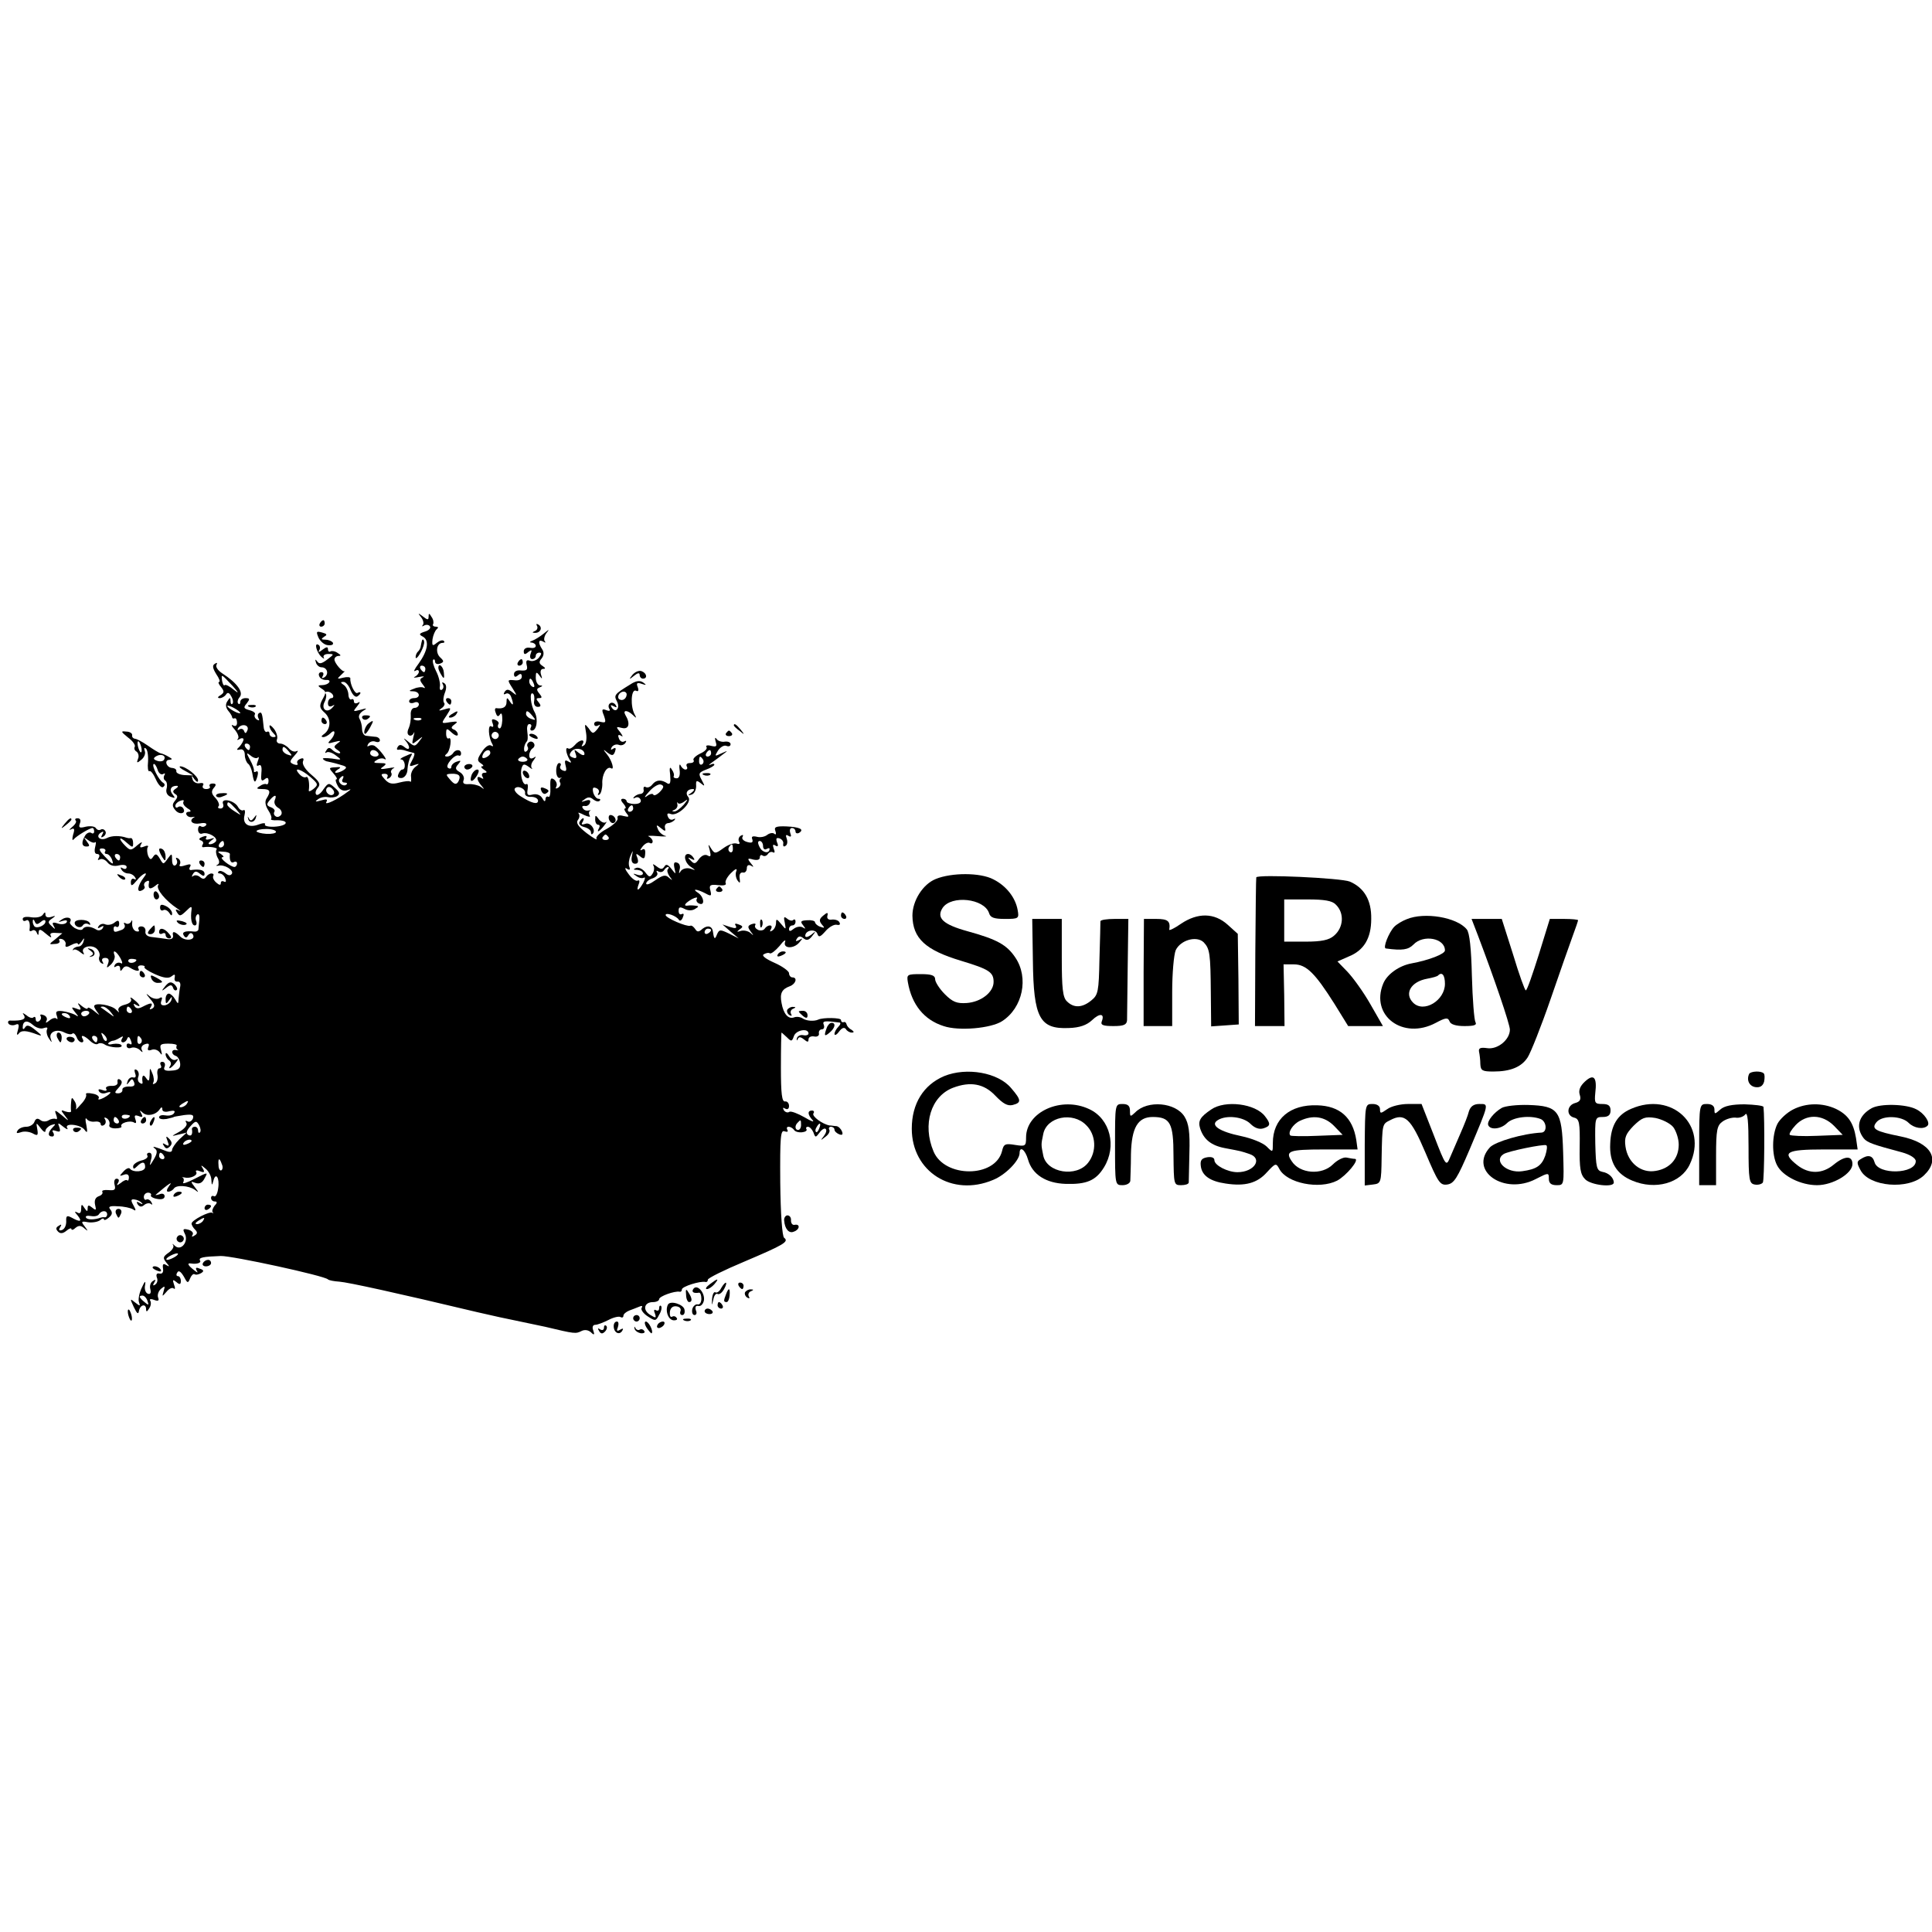 <?xml version="1.0" standalone="no"?>
<!DOCTYPE svg PUBLIC "-//W3C//DTD SVG 20010904//EN"
 "http://www.w3.org/TR/2001/REC-SVG-20010904/DTD/svg10.dtd">
<svg version="1.0" xmlns="http://www.w3.org/2000/svg"
 width="595pt" height="595pt" viewBox="0 0 595 595"
 preserveAspectRatio="xMidYMid meet">
<g transform="translate(0,595) scale(0.1,-0.1)"
fill="#000000" stroke="none">
<path d="M1297 4049 c7 -9 9 -20 5 -24 -4 -5 -2 -5 5 -1 6 3 14 2 17 -3 4 -5
-4 -13 -15 -16 -19 -6 -20 -9 -6 -16 20 -12 14 -44 -14 -83 -12 -16 -17 -26
-10 -22 6 4 11 3 11 -3 0 -5 -6 -12 -12 -15 -7 -3 -2 -4 12 -1 14 3 19 2 12
-1 -10 -5 -10 -9 0 -22 7 -9 9 -13 3 -10 -5 3 -19 2 -30 -3 -17 -6 -17 -8 -2
-8 21 -1 23 -21 2 -21 -8 0 -15 -4 -15 -10 0 -5 7 -7 15 -4 8 4 15 1 15 -5 0
-6 -6 -11 -13 -11 -8 0 -13 -9 -12 -22 1 -13 -2 -31 -6 -40 -5 -10 -5 -19 0
-22 5 -4 12 0 15 6 3 7 3 2 -1 -12 -5 -23 -5 -24 13 -10 18 14 18 14 5 -3 -13
-17 -15 -17 -35 0 -12 10 -15 11 -8 3 17 -19 15 -35 -2 -21 -10 8 -16 9 -21 1
-4 -6 -3 -10 2 -9 4 1 11 0 16 -1 6 -2 19 -6 32 -9 3 0 1 -11 -6 -23 -10 -18
-9 -20 7 -14 17 5 17 5 3 -6 -9 -7 -15 -21 -13 -31 1 -11 0 -17 -3 -14 -2 3
-17 1 -33 -3 -22 -6 -32 -4 -44 9 -14 15 -14 18 -1 18 8 0 11 -5 8 -10 -3 -6
-1 -7 6 -3 6 4 9 11 6 16 -3 4 1 11 7 14 7 3 0 3 -17 0 -23 -4 -27 -3 -15 5
12 9 10 11 -10 11 -19 0 -22 2 -10 9 8 6 19 7 25 3 12 -7 -15 30 -30 40 -5 4
-13 4 -19 1 -5 -4 -6 -1 -2 6 5 7 14 10 22 7 8 -3 14 -1 14 4 0 6 -7 11 -15
11 -8 1 -21 2 -27 3 -7 0 -13 10 -13 21 0 11 -4 25 -8 32 -4 7 0 16 10 23 15
9 14 10 -7 4 -23 -6 -24 -6 -10 11 9 11 10 16 3 11 -8 -4 -13 -2 -13 4 0 6 -4
9 -8 6 -4 -2 -9 5 -9 16 -1 12 -8 25 -15 29 -10 7 -10 9 0 9 7 0 17 -12 22
-26 6 -14 14 -22 20 -19 5 3 10 8 10 11 0 3 -4 3 -9 0 -8 -5 -24 29 -22 45 0
4 -10 5 -22 2 -19 -5 -20 -4 -7 8 8 8 14 13 11 12 -6 -4 -31 25 -31 36 0 6 6
11 13 11 8 0 7 3 -3 9 -8 6 -18 7 -22 5 -4 -3 -8 0 -8 7 0 8 -5 7 -17 -2 -10
-8 -14 -9 -10 -2 4 6 3 14 -2 17 -14 9 -7 -22 9 -37 7 -6 10 -7 7 -2 -3 6 3
11 14 11 19 0 18 -1 -3 -17 -17 -13 -25 -15 -31 -6 -6 8 -7 7 -4 -3 2 -8 10
-15 17 -15 18 0 24 -21 9 -31 -8 -4 -9 -3 -5 4 4 7 2 12 -4 12 -7 0 -10 -6 -7
-12 2 -7 11 -12 20 -12 9 1 14 -2 11 -7 -3 -5 -13 -9 -22 -9 -13 0 -14 -2 -4
-9 17 -11 18 -12 4 -37 -9 -18 -8 -25 8 -39 21 -19 19 -52 -4 -67 -7 -5 -7 -8
0 -8 5 0 15 5 22 12 16 16 16 -4 0 -21 -11 -11 -8 -12 12 -6 19 5 22 4 10 -4
-13 -10 -13 -12 0 -21 8 -5 10 -10 5 -10 -6 0 -16 5 -22 11 -8 8 -13 7 -18 -2
-5 -7 -4 -10 1 -6 5 3 18 -1 29 -10 19 -14 18 -14 -13 -9 -19 2 -31 2 -27 -2
4 -4 10 -7 13 -7 4 -1 20 -4 36 -9 23 -6 27 -9 15 -17 -7 -5 -18 -9 -24 -9 -5
0 -3 5 5 10 12 7 10 9 -7 7 -21 -1 -21 -2 -6 -19 9 -10 13 -18 9 -18 -4 0 -2
-9 4 -20 6 -12 17 -17 28 -14 14 5 15 4 2 -5 -30 -23 -72 -43 -65 -31 5 9 1
10 -16 5 -18 -5 -21 -4 -9 4 8 6 22 8 30 6 8 -2 21 -1 28 3 10 7 8 13 -7 26
-18 16 -20 16 -35 -5 -8 -13 -19 -20 -22 -16 -4 4 -2 13 5 21 9 11 5 19 -20
40 -18 15 -29 32 -26 41 4 9 1 12 -8 8 -8 -3 -12 -9 -9 -14 3 -5 -2 -6 -11 -3
-14 6 -14 9 2 27 10 11 13 17 7 14 -7 -4 -17 0 -24 8 -7 8 -19 15 -27 15 -8 0
-13 6 -10 13 3 7 -1 21 -9 32 -8 10 -14 14 -14 9 0 -6 5 -15 12 -22 9 -9 9
-12 0 -12 -7 0 -12 5 -12 11 0 5 -4 8 -8 5 -4 -2 -9 4 -10 15 -4 42 -6 48 -14
43 -5 -3 -5 -10 -2 -16 4 -7 2 -8 -5 -4 -6 4 -9 11 -6 16 3 4 -5 10 -17 13
-18 5 -19 8 -8 21 10 13 10 16 -4 16 -9 0 -16 -5 -16 -12 0 -6 -3 -8 -6 -5 -4
4 -2 13 4 20 13 15 -8 44 -53 73 -14 9 -22 21 -18 27 3 6 1 7 -5 3 -9 -5 -7
-14 4 -32 9 -13 13 -24 9 -24 -4 0 -2 -7 6 -16 10 -13 10 -17 -2 -25 -9 -5
-10 -9 -2 -9 6 0 15 5 19 11 5 8 10 6 16 -5 6 -10 7 -20 4 -23 -3 -4 -6 0 -6
8 0 12 -2 12 -10 -1 -6 -9 -5 -19 3 -29 7 -8 12 -17 12 -20 0 -3 3 -5 8 -3 4
1 7 -5 7 -14 0 -9 -5 -12 -12 -8 -7 4 -5 -2 5 -13 9 -11 14 -23 10 -28 -5 -4
-2 -5 5 -1 6 4 12 3 12 -1 0 -5 -6 -15 -12 -22 -11 -10 -10 -12 2 -9 8 2 14
-5 14 -17 0 -11 5 -23 10 -27 5 -3 11 -17 13 -29 5 -31 9 -34 16 -9 3 11 1 17
-4 14 -5 -3 -8 -2 -7 3 1 4 -4 19 -12 33 -12 22 -12 24 2 13 8 -7 18 -10 22
-6 4 4 4 -1 0 -11 -5 -13 -4 -17 3 -13 7 4 10 -5 8 -23 -2 -23 0 -28 10 -20 8
7 12 5 12 -5 0 -8 -3 -12 -7 -10 -3 2 -12 0 -20 -6 -12 -7 -10 -9 8 -9 24 0
27 -7 13 -29 -6 -9 -4 -22 5 -36 8 -12 12 -24 9 -27 -3 -3 6 -5 20 -4 13 0 25
-3 25 -8 0 -6 -16 -11 -35 -12 -19 -1 -32 3 -29 7 3 5 -6 5 -19 0 -31 -12 -51
1 -44 28 3 12 1 19 -3 16 -5 -3 -13 2 -17 10 -12 21 -54 29 -46 9 3 -8 -1 -14
-8 -14 -7 0 -9 3 -6 7 4 3 0 15 -9 25 -13 13 -14 21 -6 31 9 10 8 14 -3 14 -8
0 -12 -4 -9 -9 3 -4 -2 -8 -11 -8 -9 0 -13 5 -10 11 4 6 0 9 -10 7 -10 -2 -20
4 -22 12 -4 13 -3 13 6 0 7 -9 11 -10 11 -3 0 13 -38 43 -55 43 -5 -1 1 -7 15
-14 l25 -14 -27 1 c-14 1 -26 6 -25 12 1 5 -4 9 -12 10 -18 0 -27 25 -9 25 10
1 9 3 -2 9 -8 5 -19 10 -25 11 -5 1 -23 12 -40 24 -16 11 -34 21 -40 21 -5 1
-9 5 -8 11 1 5 -7 11 -18 11 -18 2 -17 0 5 -18 15 -11 24 -24 21 -29 -3 -5 0
-12 6 -15 5 -4 8 -14 4 -22 -5 -13 -3 -14 10 -3 9 7 14 19 11 27 -3 8 -2 12 3
8 5 -3 8 -21 7 -40 -2 -19 0 -32 4 -30 4 3 13 -9 20 -25 7 -16 17 -27 22 -24
6 4 7 9 1 13 -14 8 -36 52 -30 58 3 2 8 -5 12 -16 3 -12 11 -18 17 -15 6 4 8
2 4 -4 -3 -6 -2 -13 3 -16 5 -3 7 -14 4 -25 -3 -11 2 -21 13 -25 13 -5 15 -4
6 7 -12 14 -6 27 12 27 6 0 5 -4 -3 -9 -9 -6 -10 -10 -2 -16 9 -5 9 -10 0 -21
-9 -11 -9 -17 1 -29 13 -16 35 -10 24 6 -3 5 -10 7 -15 4 -5 -4 -9 -2 -9 3 0
6 7 13 16 16 8 3 12 2 9 -3 -3 -6 3 -14 12 -20 11 -6 13 -11 5 -11 -7 0 -11
-4 -7 -10 3 -5 11 -8 18 -6 7 1 9 1 5 -1 -18 -10 -6 -23 17 -19 15 3 23 1 20
-5 -4 -5 -11 -7 -16 -4 -5 4 -9 -1 -9 -10 0 -9 6 -15 13 -12 17 6 49 -12 42
-24 -4 -5 -12 -9 -18 -9 -7 0 -6 4 3 11 13 9 12 10 -3 5 -10 -3 -16 -2 -12 4
4 6 -1 7 -11 3 -11 -4 -13 -8 -6 -11 7 -2 10 -8 6 -13 -3 -5 -2 -9 3 -8 19 3
46 -2 40 -7 -3 -4 -2 -15 3 -25 7 -11 6 -19 0 -22 -6 -3 -5 -4 2 -3 19 5 49
-14 42 -25 -4 -6 -11 -6 -20 2 -8 6 -17 9 -21 5 -3 -3 -2 -6 4 -6 6 0 14 -7
17 -16 3 -8 2 -12 -4 -9 -6 3 -10 1 -10 -5 0 -7 -5 -6 -14 2 -8 7 -12 16 -9
21 2 4 0 7 -6 7 -5 0 -13 -5 -16 -10 -5 -8 -11 -8 -19 -1 -7 6 -17 7 -21 3 -5
-4 -5 -1 -1 6 6 10 11 10 22 1 10 -8 14 -8 14 0 0 11 -13 15 -39 12 -7 -2 -10
2 -6 9 5 9 1 10 -15 5 -15 -5 -20 -3 -16 3 3 6 1 14 -5 18 -7 4 -9 3 -5 -4 3
-6 2 -13 -4 -17 -6 -3 -10 4 -10 16 0 22 -1 22 -14 4 -13 -18 -13 -18 -24 1
-9 15 -13 16 -20 6 -7 -11 -10 -10 -16 3 -3 9 -4 21 -1 26 4 5 -2 6 -11 2 -13
-5 -15 -3 -9 8 5 8 0 6 -12 -4 -19 -17 -22 -17 -37 -2 -23 23 -20 32 4 10 18
-16 20 -16 20 -2 0 10 -3 16 -7 16 -5 -1 -10 0 -13 1 -20 7 -46 7 -61 -1 -20
-10 -37 5 -18 17 8 5 9 3 4 -6 -5 -9 -4 -11 4 -6 6 4 9 12 5 17 -3 5 -9 7 -14
4 -5 -3 -11 -1 -15 5 -3 5 -17 7 -31 4 -19 -5 -23 -3 -18 10 4 10 1 16 -7 16
-7 0 -9 -3 -6 -7 4 -3 -1 -12 -11 -20 -9 -8 -11 -11 -3 -7 10 5 12 1 6 -17 -3
-13 -3 -19 2 -14 8 10 49 35 58 35 3 0 5 -5 5 -11 0 -5 -4 -8 -9 -4 -5 3 -13
0 -18 -7 -13 -21 -12 -35 3 -35 11 0 11 3 1 16 -10 14 -10 14 4 4 9 -7 18 -10
22 -7 3 3 3 -3 0 -15 -3 -13 -1 -21 6 -21 7 0 9 -5 5 -12 -4 -6 -3 -8 3 -5 6
4 17 0 24 -9 8 -10 21 -13 36 -9 13 3 23 1 23 -5 0 -6 -5 -8 -12 -4 -7 4 -8 3
-4 -4 4 -7 13 -12 21 -12 8 0 17 -5 21 -12 4 -6 3 -8 -3 -5 -5 3 -10 -1 -10
-10 0 -13 4 -12 18 5 18 23 39 31 22 10 -19 -25 -23 -47 -8 -41 8 3 13 9 10
13 -3 5 -1 12 5 15 6 4 10 3 9 -2 -4 -20 2 -24 18 -12 9 8 14 9 10 3 -7 -12
23 -48 59 -72 10 -7 13 -10 5 -6 -9 5 -12 3 -7 -4 9 -15 11 -15 31 4 13 13 16
14 15 3 -4 -28 0 -49 10 -49 5 0 7 6 4 14 -3 8 -1 16 4 20 5 3 7 -5 6 -17 -1
-12 -3 -26 -3 -30 -1 -4 -7 -7 -13 -6 -27 3 -39 -1 -32 -12 5 -8 9 -8 14 1 5
8 10 8 14 2 10 -17 -22 -22 -38 -7 -18 18 -27 19 -23 3 1 -8 -6 -12 -18 -10
-11 2 -31 4 -45 6 -16 1 -24 8 -22 18 1 8 -4 15 -13 15 -8 0 -11 -5 -8 -10 3
-5 0 -7 -8 -5 -8 3 -13 14 -12 24 1 10 0 13 -3 6 -3 -6 -11 -9 -16 -6 -6 4 -8
2 -5 -3 4 -6 0 -14 -9 -17 -21 -8 -24 -8 -24 5 0 5 4 8 8 5 5 -3 9 1 9 9 0 11
-4 12 -14 4 -7 -6 -19 -9 -28 -6 -8 4 -17 1 -21 -5 -5 -7 -2 -8 6 -3 9 5 11 4
6 -4 -4 -6 -13 -8 -19 -4 -18 11 -36 12 -42 2 -3 -5 -14 -3 -25 3 -10 7 -17
15 -14 19 8 13 -11 18 -26 7 -12 -8 -12 -9 3 -4 11 3 16 2 12 -5 -4 -5 -16 -7
-27 -3 -15 5 -19 3 -13 -7 7 -12 5 -12 -6 -1 -12 11 -12 14 1 23 13 9 12 10
-3 5 -10 -3 -17 0 -17 7 0 9 -2 9 -8 0 -5 -7 -19 -10 -35 -8 -16 3 -27 1 -27
-5 0 -6 4 -8 10 -5 9 6 14 -8 11 -28 -1 -5 3 -6 8 -3 5 4 12 0 14 -6 4 -10 6
-9 6 1 1 11 6 10 23 -5 12 -10 18 -14 15 -7 -5 8 0 11 14 10 l21 -1 -21 -18
c-21 -16 -21 -17 -2 -15 11 0 17 5 14 10 -3 5 0 7 8 5 8 -3 13 -11 11 -17 -2
-9 3 -9 18 -1 11 6 20 7 20 3 0 -4 5 -1 11 7 9 13 10 13 6 0 -2 -8 -9 -15 -15
-15 -5 0 -13 -3 -16 -7 -3 -5 -3 -6 1 -3 3 3 13 -1 21 -8 10 -8 13 -8 9 -1
-10 17 23 27 40 13 8 -7 12 -18 9 -25 -3 -7 0 -16 6 -20 7 -4 8 -3 4 4 -4 7
-1 12 8 12 10 0 13 -6 9 -17 -6 -15 -5 -16 9 -3 8 8 13 21 11 27 -8 21 5 15
18 -8 7 -13 7 -19 1 -15 -6 3 -14 1 -18 -5 -4 -8 -3 -9 4 -5 7 4 12 1 12 -6 0
-10 2 -10 8 -1 5 8 13 9 22 3 19 -12 33 -13 26 -2 -3 5 1 9 9 9 8 0 13 -3 10
-5 -3 -3 12 -13 32 -22 27 -12 42 -14 51 -7 10 8 12 7 10 -4 -2 -8 2 -13 9
-12 6 1 10 -5 8 -15 -2 -9 -4 -26 -5 -37 -1 -18 -1 -19 -11 -2 -5 9 -14 17
-19 17 -6 0 -10 -8 -10 -17 0 -16 2 -16 11 -3 8 12 10 12 7 1 -2 -8 -11 -15
-20 -17 -11 -1 -15 3 -11 14 4 10 2 13 -6 8 -6 -4 -20 -2 -29 5 -14 12 -14 10
1 -8 14 -16 15 -23 6 -29 -8 -4 -10 -3 -5 4 9 15 1 15 -24 2 -13 -7 -21 -7
-26 2 -4 7 -3 8 4 4 18 -11 14 0 -5 15 -9 8 -14 9 -10 3 4 -7 -3 -14 -18 -18
-16 -4 -23 -11 -20 -19 4 -7 1 -5 -7 3 -13 15 -68 24 -68 11 0 -4 6 -13 12
-21 7 -8 3 -6 -9 4 -13 11 -23 16 -23 11 0 -4 -8 -1 -17 6 -14 12 -16 12 -8 0
6 -11 4 -13 -10 -7 -16 6 -16 4 -4 -11 12 -14 12 -16 0 -8 -8 4 -25 9 -38 11
-19 2 -23 -1 -18 -14 3 -9 3 -13 -1 -9 -4 4 -14 1 -22 -6 -10 -8 -13 -8 -9 -1
4 7 0 15 -9 18 -8 3 -12 2 -9 -3 3 -5 1 -12 -5 -16 -5 -3 -10 -1 -10 6 0 7 -3
9 -7 6 -3 -4 -13 -1 -21 6 -13 9 -14 9 -8 0 7 -12 -6 -17 -41 -16 -7 1 -10 -4
-7 -9 3 -5 13 -7 21 -4 11 5 13 1 8 -17 -4 -12 -3 -17 2 -11 8 12 24 11 58 -2
16 -6 15 -3 -5 13 -18 15 -27 18 -32 10 -5 -8 -8 -8 -8 -1 0 20 13 24 31 8 10
-9 25 -14 34 -10 9 3 13 2 10 -4 -3 -5 -1 -18 5 -27 10 -15 11 -16 6 -1 -6 20
19 31 43 18 10 -5 21 -7 24 -3 4 3 9 -2 13 -11 3 -9 10 -16 16 -16 5 0 6 5 3
10 -9 15 4 12 22 -5 8 -8 19 -13 24 -10 5 4 15 3 22 -2 16 -10 58 -12 51 -2
-2 4 -14 6 -26 4 -11 -3 -17 -1 -14 3 4 4 11 7 14 7 4 0 13 4 21 9 10 6 12 5
7 -2 -4 -7 -3 -12 3 -12 5 0 11 5 13 12 3 7 7 5 11 -6 4 -10 3 -15 -3 -11 -6
3 -10 1 -10 -5 0 -7 6 -10 14 -7 7 3 19 0 26 -6 9 -9 11 -9 7 -1 -4 7 0 15 9
18 11 4 15 2 11 -8 -4 -10 -1 -13 10 -9 8 3 19 0 25 -8 7 -10 8 -9 4 7 -5 17
-2 20 23 20 17 0 28 -3 25 -7 -2 -4 -1 -9 3 -12 5 -2 2 -2 -4 -1 -16 4 -17
-13 -1 -18 6 -2 12 -13 13 -24 1 -14 -6 -20 -26 -21 -21 -2 -27 2 -22 12 3 8
0 15 -7 15 -6 0 -8 -4 -5 -10 3 -5 2 -10 -4 -10 -5 0 -8 -9 -6 -20 2 -11 -1
-23 -7 -26 -6 -4 -9 -3 -6 2 3 5 2 18 -3 29 -7 18 -8 18 -8 -5 -1 -20 -3 -22
-11 -10 -9 14 -14 7 -11 -13 1 -5 -3 -6 -8 -2 -6 3 -8 12 -5 19 3 8 1 17 -5
21 -7 4 -8 0 -5 -10 4 -10 2 -15 -6 -13 -7 2 -15 -4 -17 -12 -4 -12 -3 -12 5
-2 8 11 10 11 15 -1 4 -10 -1 -14 -16 -13 -12 0 -21 -4 -20 -10 1 -6 -5 -11
-13 -11 -12 0 -12 3 2 18 10 11 12 19 4 24 -6 4 -9 1 -8 -7 2 -8 -6 -13 -19
-12 -12 0 -19 -4 -16 -9 4 -6 -1 -8 -11 -4 -11 4 -15 3 -11 -4 4 -6 13 -8 21
-5 22 8 17 -2 -7 -15 -12 -6 -19 -7 -15 -1 3 5 -5 12 -19 14 -13 3 -22 2 -20
-2 3 -5 -4 -19 -16 -31 -11 -13 -18 -19 -15 -14 2 6 1 17 -5 25 -7 12 -9 11
-10 -5 -1 -11 -1 -23 0 -27 0 -4 -7 -4 -17 -1 -15 6 -16 5 -2 -13 14 -18 13
-18 -9 1 -22 18 -24 18 -18 2 4 -10 3 -16 -1 -13 -4 2 -14 1 -22 -4 -8 -5 -19
-5 -26 1 -8 6 -14 5 -18 -6 -3 -8 -14 -15 -25 -15 -11 0 -23 -5 -27 -12 -5 -8
-2 -9 10 -5 10 4 26 2 36 -3 16 -9 18 -7 15 12 -4 22 -4 22 10 4 8 -11 15 -15
15 -9 0 6 8 14 17 18 15 5 16 4 6 -6 -16 -16 -17 -29 -2 -29 5 0 7 5 3 12 -5
7 -2 9 9 5 12 -4 14 -2 10 11 -6 15 -5 16 12 2 10 -8 16 -10 12 -4 -10 17 43
11 54 -6 8 -11 9 -7 5 15 -4 17 -3 25 1 19 4 -6 16 -10 26 -8 9 1 17 -2 17 -7
0 -6 5 -7 10 -4 6 4 7 11 4 17 -5 7 -2 8 5 4 7 -5 10 -13 8 -20 -3 -6 5 -11
18 -11 13 0 21 3 19 6 -6 10 26 20 39 12 6 -4 8 0 4 10 -4 12 -2 14 10 10 12
-5 14 -3 8 8 -6 11 -5 11 5 2 13 -12 40 -7 52 11 5 8 8 7 8 -1 0 -6 9 -9 22
-5 14 3 19 1 14 -6 -3 -6 -15 -9 -26 -7 -11 2 -20 0 -20 -6 0 -5 10 -7 23 -5
12 3 22 5 22 6 0 1 14 3 32 6 25 3 31 1 27 -11 -4 -8 -11 -12 -17 -8 -6 3 -7
1 -3 -5 4 -6 -5 -18 -21 -27 -27 -15 -27 -15 -3 -9 l25 6 -23 -21 c-12 -12
-22 -27 -22 -32 0 -7 -7 -8 -18 -4 -35 14 -47 17 -35 8 8 -6 8 -14 -3 -33 -14
-23 -14 -23 -9 -2 4 13 2 22 -5 22 -6 0 -9 -4 -6 -9 3 -5 -5 -12 -19 -15 -14
-4 -25 -12 -25 -18 0 -9 3 -9 12 0 16 16 25 15 25 -2 0 -15 -37 -18 -47 -5 -3
4 -12 0 -20 -9 -13 -14 -13 -15 1 -10 10 4 16 1 16 -8 0 -8 -3 -12 -5 -9 -3 3
-12 -1 -20 -8 -13 -9 -14 -9 -8 1 4 7 2 12 -5 12 -6 0 -9 -8 -6 -19 4 -15 0
-18 -19 -16 -13 1 -21 -1 -19 -5 3 -5 -2 -11 -11 -14 -11 -4 -14 -14 -11 -27
4 -16 3 -18 -9 -8 -11 9 -14 8 -14 -2 0 -11 -2 -11 -10 1 -8 13 -10 12 -10 -3
0 -12 -4 -16 -12 -11 -9 5 -9 2 1 -9 15 -19 9 -22 -18 -7 -15 8 -18 6 -17 -12
0 -12 -5 -23 -13 -26 -9 -3 -11 0 -6 8 6 9 4 11 -4 5 -9 -5 -10 -10 -2 -18 7
-7 15 -6 26 3 8 7 15 9 15 5 0 -4 6 -3 13 4 10 8 17 7 27 -2 12 -10 12 -9 1 6
-12 15 -11 17 10 13 13 -2 30 1 37 6 6 6 12 7 12 3 0 -4 7 -2 15 5 11 9 12 16
5 25 -8 9 -2 12 23 10 18 0 39 -5 46 -9 10 -7 11 -4 2 12 -9 16 -8 20 4 18 8
-1 18 -6 22 -11 4 -4 2 -5 -6 0 -10 6 -12 4 -7 -4 6 -8 12 -9 20 -2 7 6 17 7
21 3 5 -4 5 -1 1 6 -4 7 -11 10 -15 8 -4 -3 -8 1 -8 8 0 7 6 13 13 13 7 0 11
-4 9 -8 -3 -3 6 -9 18 -11 15 -3 24 0 24 8 0 7 -7 10 -16 6 -9 -3 -14 -3 -11
-1 41 35 54 43 41 27 -8 -11 -9 -18 -3 -18 6 0 13 4 17 9 7 13 46 10 65 -3 13
-10 13 -9 0 8 -14 18 -13 19 2 13 12 -4 21 0 28 14 11 20 11 20 -30 -1 -23
-12 -39 -17 -36 -12 3 6 3 12 -1 15 -5 2 -2 2 5 1 18 -5 43 7 36 17 -3 5 3 6
12 2 13 -5 15 -3 9 8 -8 12 -6 12 8 0 9 -7 18 -23 18 -35 1 -17 2 -18 6 -3 7
29 20 10 15 -22 -2 -17 -8 -28 -13 -25 -5 3 -9 0 -9 -5 0 -6 5 -11 11 -11 8 0
9 -4 0 -13 -6 -8 -9 -17 -6 -20 3 -4 2 -5 -1 -2 -8 6 -64 -23 -64 -33 0 -5 5
-13 11 -19 8 -8 7 -13 -2 -18 -7 -5 -10 -4 -6 2 4 6 -2 13 -13 16 -16 4 -18 2
-11 -12 13 -24 -11 -55 -30 -38 -7 7 -10 8 -6 3 4 -5 -2 -16 -14 -24 -17 -12
-18 -16 -7 -30 11 -13 11 -14 0 -8 -9 6 -12 3 -10 -10 2 -12 -2 -18 -11 -16
-8 2 -11 -3 -8 -12 4 -9 1 -18 -5 -22 -7 -5 -8 -2 -3 6 6 9 4 11 -4 5 -7 -4
-11 -15 -8 -25 3 -12 0 -17 -8 -14 -7 3 -11 15 -8 27 2 14 -1 12 -10 -8 -8
-16 -12 -37 -9 -45 5 -13 3 -13 -12 -1 -16 13 -16 12 -4 -14 10 -21 14 -24 16
-12 4 20 22 23 22 5 0 -9 3 -8 9 2 6 8 7 18 4 24 -4 5 1 7 11 3 13 -5 17 -3
13 7 -3 8 1 20 9 27 12 10 13 9 8 -7 -5 -18 -5 -18 9 -2 8 10 18 14 22 10 5
-4 5 2 1 12 -5 15 -4 17 7 8 10 -9 14 -8 14 3 0 8 -4 15 -9 15 -5 0 -6 5 -2
11 4 8 11 3 20 -12 11 -21 13 -22 19 -7 4 10 10 16 14 14 4 -3 13 -1 20 3 10
6 9 10 -4 14 -11 5 -14 3 -9 -6 5 -8 2 -7 -9 2 -18 14 -22 22 -9 20 18 -3 33
2 28 9 -5 9 8 12 64 14 35 1 320 -61 330 -72 3 -3 19 -6 35 -7 27 -2 178 -35
425 -94 47 -11 98 -22 114 -25 15 -3 58 -12 95 -20 92 -22 94 -22 112 -13 10
5 21 3 29 -4 10 -10 12 -8 7 6 -4 10 -1 17 6 17 7 0 25 7 41 15 15 8 32 12 37
9 5 -3 9 -1 9 4 0 5 8 12 18 16 9 3 23 9 31 12 8 4 11 2 7 -4 -3 -5 5 -17 19
-26 23 -15 25 -15 35 5 7 11 9 23 6 27 -3 3 -6 0 -6 -7 0 -7 -4 -9 -10 -6 -6
4 -7 -1 -3 -10 5 -15 3 -15 -15 -4 -24 15 -18 39 9 39 10 0 19 4 19 9 0 9 48
26 63 23 4 -1 7 2 7 7 0 9 57 27 73 23 4 -1 7 2 7 7 0 5 51 30 113 56 120 51
138 61 122 73 -6 4 -11 74 -12 170 -1 140 1 163 13 158 9 -3 12 -1 9 4 -3 6
-2 10 4 10 5 0 12 -4 16 -9 3 -6 14 -9 25 -8 10 1 16 5 14 9 -3 4 -1 8 4 8 6
0 13 -8 17 -17 6 -17 7 -17 19 -1 7 10 16 15 19 11 4 -3 1 -13 -6 -22 -11 -14
-10 -14 5 -2 10 7 15 17 12 22 -3 5 0 9 5 9 6 0 11 -4 11 -9 0 -5 7 -11 14
-14 10 -4 13 -1 9 9 -3 7 -10 15 -17 16 -6 0 -15 2 -21 2 -22 4 -55 28 -50 37
4 5 1 9 -4 9 -15 0 -14 -13 2 -30 6 -7 -5 -3 -25 9 -21 12 -42 20 -47 17 -5
-4 -13 -1 -17 5 -4 8 -3 9 4 5 7 -4 12 -1 12 8 0 9 -6 15 -12 14 -10 -2 -13
24 -13 104 0 60 1 108 2 108 1 0 8 -7 17 -15 13 -13 15 -13 21 4 6 19 45 26
45 8 0 -4 -7 -7 -16 -5 -10 2 -18 -3 -20 -10 -1 -7 0 -8 3 -2 3 8 9 7 19 -1
11 -9 14 -9 14 0 0 7 8 11 18 9 9 -2 16 3 14 10 -1 6 3 12 9 12 6 0 9 6 6 14
-5 12 2 13 48 7 5 0 4 -6 -3 -13 -7 -7 -12 -17 -12 -22 0 -6 7 -3 14 7 9 12
16 14 21 8 3 -6 12 -11 18 -11 8 0 8 3 -1 9 -8 4 -14 12 -15 17 -1 5 -5 8 -9
6 -5 -1 -8 2 -8 7 0 7 -55 8 -70 1 -13 -6 -36 -4 -47 3 -7 5 -19 7 -27 4 -18
-7 -33 10 -39 44 -6 30 1 43 26 52 18 7 24 27 7 27 -5 0 -10 6 -10 13 0 6 -20
21 -45 32 -27 12 -40 22 -33 26 7 4 15 6 19 3 4 -2 17 8 30 23 12 16 20 21 17
13 -8 -22 27 -23 44 -2 11 13 11 14 -1 7 -10 -5 -12 -4 -7 4 6 9 11 9 21 1 9
-7 16 -6 26 7 13 16 12 17 -3 4 -10 -7 -18 -9 -18 -3 0 17 30 23 37 7 4 -13 9
-11 25 7 11 13 27 22 35 20 9 -2 12 1 8 8 -3 6 -14 9 -23 8 -10 -2 -16 3 -14
11 3 12 0 12 -13 1 -12 -10 -13 -16 -4 -27 10 -11 9 -12 -5 -7 -9 3 -16 10
-16 14 0 4 -11 7 -24 6 -20 -1 -22 -4 -13 -15 9 -12 9 -13 -1 -7 -7 4 -19 2
-27 -4 -11 -9 -15 -9 -15 -1 0 6 5 11 10 11 6 0 10 5 10 12 0 6 -3 8 -7 5 -3
-4 -12 -2 -19 4 -10 8 -11 5 -7 -13 4 -22 4 -22 -11 -4 -14 17 -16 17 -16 4 0
-9 -5 -20 -12 -24 -7 -4 -8 -3 -4 4 4 7 3 12 -3 12 -5 0 -12 -4 -16 -10 -3 -5
-12 -7 -20 -4 -8 4 -12 10 -9 15 3 5 -2 6 -11 3 -13 -5 -13 -9 -3 -23 10 -13
10 -14 -1 -4 -7 6 -21 9 -30 6 -12 -4 -13 -3 -3 5 11 7 11 10 -3 15 -10 4 -14
3 -9 -4 4 -8 -1 -9 -17 -4 l-24 8 25 -22 25 -21 -30 15 c-27 13 -30 13 -37 -3
-6 -16 -9 -15 -12 7 -2 19 -16 23 -32 11 -12 -11 -17 -11 -23 -1 -5 7 -11 12
-15 10 -11 -4 -76 24 -76 33 0 9 33 -2 41 -15 3 -5 9 -1 12 8 4 9 3 13 -3 10
-6 -3 -10 1 -10 10 0 12 4 13 18 6 11 -6 24 -6 33 0 12 7 12 9 -1 10 -8 1 -18
1 -22 0 -15 -2 -8 8 13 20 12 6 19 7 15 1 -3 -5 0 -12 8 -15 18 -7 14 22 -5
34 -20 13 -2 11 23 -2 18 -10 20 -9 16 8 -5 17 -1 20 24 17 16 -2 26 0 23 6
-3 5 4 19 16 31 13 13 20 16 17 7 -4 -8 -2 -21 3 -29 8 -11 9 -9 7 6 -2 12 2
19 10 18 6 -2 12 4 12 13 0 9 5 12 13 8 9 -6 9 -4 -1 8 -11 14 -10 16 7 11 13
-3 21 -1 21 6 0 7 4 10 9 6 5 -3 12 -1 16 5 4 6 11 8 16 5 5 -3 6 2 2 11 -4
12 -3 15 5 10 8 -5 10 -1 5 10 -4 12 -2 15 8 12 8 -3 13 -11 11 -17 -1 -7 2
-10 7 -6 6 3 7 13 4 22 -4 11 -3 14 5 9 8 -5 10 -2 6 8 -3 9 -1 16 5 16 6 0
11 -5 11 -11 0 -5 5 -7 11 -4 17 11 2 18 -40 20 -31 1 -38 -2 -33 -14 3 -9 2
-13 -3 -9 -4 4 -14 3 -22 -3 -7 -6 -22 -9 -32 -6 -13 3 -18 1 -14 -8 3 -10 -2
-12 -16 -8 -11 3 -18 10 -14 16 3 6 1 7 -6 3 -6 -4 -8 -12 -5 -18 4 -6 1 -9
-7 -6 -8 3 -26 -3 -41 -14 -25 -18 -27 -18 -38 -1 -9 15 -10 15 -4 -6 4 -17 3
-21 -6 -16 -8 5 -18 1 -27 -10 -11 -16 -15 -17 -26 -5 -10 10 -9 11 2 5 9 -5
12 -4 7 3 -4 7 -11 12 -17 12 -16 0 -10 -28 9 -40 16 -11 15 -11 -2 -5 -11 3
-23 0 -29 -7 -6 -10 -7 -9 -4 4 3 9 0 19 -7 21 -10 4 -12 -1 -9 -16 5 -21 5
-21 -9 -3 -11 14 -17 16 -22 7 -6 -9 -11 -9 -24 1 -9 7 -13 8 -10 3 4 -6 3
-17 -2 -25 -8 -13 -11 -12 -23 4 -8 10 -20 16 -28 13 -10 -4 -9 -6 4 -6 9 -1
17 -5 17 -11 0 -5 -8 -7 -17 -4 -15 5 -15 4 -3 -4 8 -6 18 -8 23 -5 5 3 4 -4
-2 -16 -14 -25 -23 -28 -14 -4 4 9 2 14 -3 11 -5 -3 -18 6 -28 20 -11 14 -13
22 -6 17 9 -6 12 -4 8 6 -3 8 -1 23 4 34 8 18 8 18 4 -2 -3 -15 1 -23 10 -23
9 0 11 6 7 18 -6 14 -4 15 8 5 12 -10 15 -8 16 8 1 13 -2 17 -10 12 -7 -4 -6
0 2 10 7 9 17 14 22 11 5 -3 9 -1 9 5 0 5 -6 12 -12 15 -7 2 5 3 27 1 22 -2
33 -1 23 1 -9 3 -19 12 -22 21 -6 13 -4 14 9 3 13 -11 16 -11 13 0 -2 8 2 14
9 15 6 0 15 4 20 9 4 5 3 6 -3 3 -7 -4 -14 0 -17 8 -4 9 -1 12 9 8 21 -8 67
36 54 52 -11 13 -3 25 14 25 6 0 4 -5 -4 -11 -13 -9 -13 -10 0 -6 8 2 14 14
14 26 -1 18 1 19 14 9 13 -11 14 -10 3 10 -11 20 -9 23 14 32 14 5 25 12 25
15 0 4 -6 3 -12 0 -7 -3 -5 0 5 7 10 7 26 19 35 26 15 11 14 11 -6 2 -21 -10
-22 -10 -11 8 7 11 19 18 26 15 7 -3 13 -1 13 5 0 6 -8 9 -17 8 -10 -2 -22 2
-26 8 -5 7 -6 3 -3 -8 5 -15 2 -17 -14 -13 -11 3 -18 1 -14 -4 3 -5 -6 -14
-20 -20 -14 -7 -23 -16 -20 -20 3 -5 -2 -9 -11 -9 -9 0 -13 -4 -10 -10 3 -5 2
-10 -4 -10 -5 0 -12 6 -15 13 -3 6 -5 0 -3 -14 2 -16 -1 -26 -9 -26 -7 0 -11
3 -9 7 2 3 0 12 -6 20 -6 11 -8 5 -5 -17 2 -22 0 -30 -8 -26 -19 13 -35 12
-47 -3 -6 -8 -15 -11 -20 -8 -5 3 -8 0 -7 -7 2 -7 -2 -13 -9 -14 -6 0 -15 -4
-20 -9 -4 -5 -3 -6 3 -3 7 4 14 1 17 -6 3 -8 -4 -13 -19 -13 -13 0 -24 4 -24
8 0 4 -5 8 -11 8 -8 0 -8 -5 1 -15 7 -8 9 -15 5 -15 -4 0 -2 -6 4 -14 10 -12
8 -13 -9 -9 -14 4 -20 1 -18 -7 2 -7 -14 -22 -34 -33 -21 -11 -34 -25 -31 -30
4 -6 -10 2 -30 17 -27 21 -34 32 -27 41 5 6 6 15 2 20 -4 4 4 2 17 -5 13 -6
21 -7 17 -2 -3 6 -3 12 1 15 5 2 3 2 -4 1 -7 -2 -15 1 -18 7 -4 5 -1 8 6 7 6
-2 14 3 16 10 3 8 -2 10 -14 6 -14 -5 -15 -4 -3 4 10 8 18 8 27 0 8 -6 16 -8
20 -4 3 3 2 6 -4 6 -6 0 -13 9 -16 19 -3 14 -1 18 9 14 8 -3 11 -10 7 -16 -3
-5 -2 -7 3 -4 5 3 9 18 9 33 -2 28 14 56 27 48 11 -7 3 23 -12 42 -14 17 -13
18 1 6 14 -10 18 -10 23 3 4 11 2 14 -6 9 -7 -5 -8 -3 -4 5 5 7 14 10 22 7 7
-3 16 0 20 6 4 6 3 8 -3 5 -6 -4 -14 0 -17 9 -4 10 -2 13 7 8 7 -5 5 0 -3 11
-14 17 -13 18 6 13 21 -5 26 14 10 40 -9 16 6 16 23 0 11 -11 12 -10 6 1 -14
24 -12 79 3 74 8 -4 10 0 6 11 -5 12 -2 15 12 10 15 -5 16 -4 5 4 -10 7 -22 6
-40 -6 -49 -30 -51 -33 -41 -52 11 -21 -4 -38 -16 -19 -5 8 -3 9 6 4 9 -5 11
-4 6 4 -4 6 -12 9 -17 5 -5 -3 -6 -10 -3 -16 5 -7 1 -9 -9 -5 -13 5 -15 2 -7
-17 7 -21 6 -23 -11 -19 -11 3 -19 0 -19 -6 0 -7 5 -9 13 -5 7 5 6 1 -2 -10
-14 -17 -16 -17 -28 1 -13 16 -13 15 -8 -14 3 -19 0 -35 -7 -39 -7 -4 -8 -3
-4 4 10 17 -9 15 -24 -3 -7 -8 -16 -13 -20 -10 -10 6 -7 -15 4 -34 7 -10 6
-12 -4 -6 -10 6 -12 3 -8 -13 4 -15 2 -19 -8 -15 -8 3 -11 9 -8 14 3 5 1 9 -4
9 -5 0 -9 -11 -9 -24 0 -14 5 -23 11 -22 6 2 8 1 3 -1 -4 -3 -5 -9 -2 -13 3
-5 0 -12 -6 -16 -7 -4 -9 -3 -6 3 4 6 1 16 -6 22 -11 8 -13 3 -12 -24 1 -19
-2 -32 -6 -29 -5 3 -9 -1 -9 -8 -1 -8 -4 -7 -10 4 -6 10 -18 14 -30 11 -15 -4
-18 -1 -15 16 2 12 0 19 -4 16 -11 -6 -21 32 -14 51 4 12 8 12 22 2 9 -7 13
-8 9 -4 -4 5 -2 16 5 24 9 13 9 14 0 8 -8 -4 -13 -2 -13 8 0 8 5 18 10 21 6 4
8 11 4 16 -3 5 -10 7 -15 3 -5 -3 -7 -9 -4 -14 3 -5 1 -11 -4 -14 -10 -7 -9
19 1 30 4 3 4 17 2 30 -2 13 0 24 6 24 6 0 8 -4 5 -10 -3 -5 -2 -10 3 -10 15
0 20 35 9 56 -13 22 -17 65 -6 58 4 -2 6 -13 4 -23 -2 -10 3 -18 11 -18 10 0
11 4 3 14 -9 10 -8 13 1 13 10 0 10 3 1 14 -9 11 -9 15 1 19 10 4 10 6 1 6 -7
1 -13 11 -13 24 0 18 2 19 11 7 9 -13 10 -12 5 3 -3 10 0 17 7 17 8 0 7 3 -2
9 -11 7 -12 13 -3 23 7 9 8 19 2 28 -14 21 -12 32 3 24 6 -4 9 -4 5 1 -4 4 -2
15 4 24 11 14 10 14 -7 0 -11 -9 -27 -19 -35 -22 -9 -3 -10 -6 -2 -6 6 -1 12
-5 12 -10 0 -6 -8 -8 -18 -6 -11 2 -19 -3 -19 -11 0 -10 4 -11 14 -2 11 8 12
7 7 -6 -3 -9 -1 -16 5 -16 6 0 11 5 11 10 0 6 5 10 11 10 8 0 7 -5 -1 -15 -7
-9 -20 -13 -28 -10 -10 4 -13 0 -10 -13 4 -15 0 -18 -17 -17 -13 2 -22 -3 -22
-11 0 -9 4 -11 12 -4 8 7 12 5 12 -4 0 -8 -9 -13 -23 -11 -22 2 -22 1 -6 -24
15 -24 15 -25 0 -13 -12 10 -18 10 -24 1 -4 -7 -3 -9 3 -6 6 4 14 0 17 -9 9
-24 7 -31 -4 -14 -8 13 -10 12 -10 -2 0 -16 -11 -22 -32 -19 -4 0 -5 -6 -1
-15 4 -12 8 -12 13 -4 5 7 7 -1 7 -18 -1 -17 -5 -28 -10 -25 -4 2 -5 8 -2 13
3 4 -2 10 -10 13 -10 4 -12 1 -8 -10 4 -10 2 -14 -4 -10 -11 7 -9 -34 3 -54 4
-8 3 -9 -4 -5 -6 4 -19 -5 -28 -20 -15 -22 -15 -27 -3 -35 8 -5 10 -9 4 -9 -5
0 -3 -5 5 -10 11 -7 11 -10 2 -10 -7 0 -10 -5 -6 -12 4 -7 3 -8 -4 -4 -16 10
-15 -6 1 -24 10 -12 9 -12 -3 -3 -8 5 -25 9 -37 8 -15 -1 -19 3 -15 13 3 8 -3
19 -12 24 -14 8 -15 13 -5 24 10 12 9 13 -5 8 -9 -3 -16 -10 -16 -16 0 -5 -4
-7 -10 -3 -11 7 21 44 33 38 4 -2 7 1 7 6 0 14 -17 14 -25 1 -3 -5 -12 -10
-18 -10 -8 0 -8 3 -2 8 12 8 18 55 7 48 -4 -3 -8 4 -8 14 0 18 2 18 18 3 10
-9 18 -11 18 -5 0 6 -6 13 -12 15 -10 4 -9 8 2 16 12 9 9 10 -13 7 -29 -5 -29
-5 -12 20 16 25 16 26 -7 19 -17 -5 -19 -4 -8 4 8 5 11 13 8 16 -4 4 -3 18 2
31 6 15 5 26 -2 30 -6 4 -8 3 -4 -4 3 -6 2 -13 -3 -16 -5 -4 -8 2 -6 11 1 10
-4 31 -12 46 -8 16 -12 31 -9 35 3 3 6 0 6 -6 0 -6 7 -9 15 -6 13 5 13 8 0 20
-15 15 -10 44 8 44 6 0 7 3 4 6 -4 4 -13 1 -22 -6 -13 -11 -15 -9 -13 11 2 13
8 27 13 31 6 5 5 8 -3 8 -7 0 -11 4 -8 8 2 4 1 14 -5 22 -7 12 -9 12 -9 1 0
-11 -3 -11 -17 0 -16 12 -17 12 -6 -2z m13 -159 c0 -5 -2 -10 -4 -10 -3 0 -8
5 -11 10 -3 6 -1 10 4 10 6 0 11 -4 11 -10z m-594 -52 c19 -21 21 -26 5 -13
-13 11 -26 18 -29 15 -3 -3 -6 3 -8 13 -3 23 -3 22 32 -15z m928 6 c3 -8 2
-12 -4 -9 -6 3 -10 10 -10 16 0 14 7 11 14 -7z m-619 -34 c3 -5 1 -10 -4 -10
-6 0 -11 -7 -11 -16 0 -9 5 -12 13 -8 9 5 9 4 0 -6 -17 -18 -35 -3 -23 19 5
10 6 21 3 25 -3 3 -1 6 5 6 6 0 14 -4 17 -10z m905 2 c0 -13 -12 -22 -22 -16
-10 6 -1 24 13 24 5 0 9 -4 9 -8z m-1190 -58 c0 -2 -9 0 -20 6 -11 6 -20 13
-20 16 0 2 9 0 20 -6 11 -6 20 -13 20 -16z m900 -9 c11 -13 10 -14 -4 -9 -9 3
-16 10 -16 15 0 13 6 11 20 -6z m-343 -11 c-3 -3 -12 -4 -19 -1 -8 3 -5 6 6 6
11 1 17 -2 13 -5z m-535 -33 c-4 -10 -7 -11 -10 -3 -2 7 -9 9 -14 6 -6 -4 -8
-3 -5 3 10 16 36 11 29 -6z m772 -22 c-3 -5 -10 -7 -15 -3 -5 3 -7 10 -3 15 3
5 10 7 15 3 5 -3 7 -10 3 -15z m-1098 -35 c1 -9 0 -13 -4 -10 -3 4 -7 14 -8
22 -1 9 0 13 4 10 3 -4 7 -14 8 -22z m334 6 c0 -5 -2 -10 -4 -10 -3 0 -8 5
-11 10 -3 6 -1 10 4 10 6 0 11 -4 11 -10z m120 -15 c11 -13 10 -14 -4 -9 -9 3
-16 10 -16 15 0 13 6 11 20 -6z m910 -7 c0 -6 -8 -4 -17 3 -15 12 -16 12 -10
-3 4 -12 2 -15 -9 -11 -11 4 -12 9 -4 19 12 14 40 8 40 -8z m-635 2 c3 -5 -1
-10 -9 -10 -9 0 -16 5 -16 10 0 6 4 10 9 10 6 0 13 -4 16 -10z m345 1 c0 -5
-7 -11 -14 -14 -10 -4 -13 -1 -9 9 6 15 23 19 23 5z m680 -1 c0 -5 -5 -10 -11
-10 -5 0 -7 5 -4 10 3 6 8 10 11 10 2 0 4 -4 4 -10z m-1685 -20 c-3 -5 -13 -6
-21 -3 -12 4 -13 8 -3 14 15 9 32 2 24 -11z m1119 2 c2 -4 -4 -8 -14 -8 -10 0
-16 4 -14 8 3 4 9 8 14 8 5 0 11 -4 14 -8z m541 -1 c3 -5 2 -12 -3 -15 -5 -3
-9 1 -9 9 0 17 3 19 12 6z m-1209 -54 c24 -21 25 -24 9 -37 -9 -7 -15 -9 -14
-4 3 20 -1 45 -8 41 -5 -3 -14 1 -21 9 -21 23 5 16 34 -9z m458 4 c3 -4 1 -12
-3 -19 -6 -9 -12 -8 -24 6 -15 17 -15 18 3 19 11 1 22 -2 24 -6z m-359 -11
c-3 -5 -1 -10 6 -10 7 0 10 -3 6 -6 -9 -9 -28 6 -22 17 4 5 8 9 11 9 3 0 2 -4
-1 -10z m977 -39 c-9 -9 -19 -13 -20 -8 -2 4 -11 2 -20 -5 -10 -7 -6 0 7 14
13 15 29 24 36 22 11 -4 10 -9 -3 -23z m-1005 -7 c-9 -9 -28 6 -21 18 4 6 10
6 17 -1 6 -6 8 -13 4 -17z m590 3 c-1 -7 7 -12 19 -11 11 0 21 -5 21 -12 0
-13 -20 -8 -54 14 -13 8 -20 18 -18 23 8 12 35 0 32 -14z m-771 -22 c-3 -8 2
-18 11 -23 9 -5 13 -15 9 -21 -4 -6 -12 -9 -17 -5 -5 3 -7 9 -4 14 3 4 -2 11
-11 14 -13 5 -14 9 -4 21 16 19 24 19 16 0z m1262 -3 c12 9 11 6 -2 -10 -11
-12 -24 -22 -30 -21 -7 0 -7 2 1 5 7 3 11 11 9 17 -1 7 -1 8 2 4 2 -4 11 -2
20 5z m-1382 -23 c19 -22 19 -22 -3 -8 -13 8 -23 17 -23 21 0 12 6 9 26 -13z
m1224 1 c0 -5 -5 -10 -11 -10 -5 0 -7 5 -4 10 3 6 8 10 11 10 2 0 4 -4 4 -10z
m-1100 -72 c0 -4 -13 -7 -30 -6 -16 1 -30 5 -30 8 0 4 14 7 30 7 17 0 30 -4
30 -9z m1024 -16 c3 -5 -1 -9 -9 -9 -8 0 -12 4 -9 9 3 4 7 8 9 8 2 0 6 -4 9
-8z m-1184 -22 c0 -5 -5 -10 -11 -10 -5 0 -7 5 -4 10 3 6 8 10 11 10 2 0 4 -4
4 -10z m1660 -6 c0 -8 5 -12 10 -9 6 3 10 4 10 1 0 -16 -21 -13 -30 4 -7 13
-7 20 0 20 5 0 10 -7 10 -16z m-93 -9 c0 -8 -4 -12 -9 -9 -5 3 -6 10 -3 15 9
13 12 11 12 -6z m-1933 -7 c-3 -4 -1 -8 4 -8 6 0 12 -7 16 -15 8 -21 3 -19
-22 8 -17 18 -19 24 -8 24 8 0 13 -4 10 -9z m384 -8 c-2 -19 3 -30 12 -25 6 3
10 1 10 -4 0 -6 -4 -11 -8 -11 -12 0 -49 29 -37 30 6 0 3 5 -5 10 -12 7 -10 9
7 7 12 0 21 -4 21 -7z m-338 -10 c0 -5 -2 -10 -4 -10 -3 0 -8 5 -11 10 -3 6
-1 10 4 10 6 0 11 -4 11 -10z m1687 -37 c-4 -3 -1 -13 5 -22 10 -13 10 -14 -2
-4 -10 10 -19 8 -42 -8 -15 -11 -28 -16 -28 -10 0 5 9 13 20 16 11 4 17 11 14
17 -4 6 -2 8 4 4 6 -3 13 -2 17 4 3 5 9 10 12 10 4 0 3 -3 0 -7z m-1931 -162
c8 7 14 7 14 1 0 -12 -26 -23 -34 -15 -3 4 -6 11 -5 17 0 6 3 5 6 -2 4 -10 8
-10 19 -1z m2064 -25 c0 -3 -4 -8 -10 -11 -5 -3 -10 -1 -10 4 0 6 5 11 10 11
6 0 10 -2 10 -4z m-1770 -92 c0 -8 -19 -13 -24 -6 -3 5 1 9 9 9 8 0 15 -2 15
-3z m-79 -161 c13 -17 13 -17 -6 -3 -11 8 -22 16 -24 17 -2 2 0 3 6 3 6 0 17
-8 24 -17z m64 7 c3 -5 1 -10 -4 -10 -6 0 -11 5 -11 10 0 6 2 10 4 10 3 0 8
-4 11 -10z m-131 -12 c-3 -4 -9 -8 -15 -8 -5 0 -9 4 -9 8 0 5 7 9 15 9 8 0 12
-4 9 -9z m-59 -8 c3 -6 -1 -7 -9 -4 -18 7 -21 14 -7 14 6 0 13 -4 16 -10z
m113 -75 c-3 -3 -9 2 -12 12 -6 14 -5 15 5 6 7 -7 10 -15 7 -18z m-28 5 c0 -5
-2 -10 -4 -10 -3 0 -8 5 -11 10 -3 6 -1 10 4 10 6 0 11 -4 11 -10z m135 1 c3
-5 2 -12 -3 -15 -5 -3 -9 1 -9 9 0 17 3 19 12 6z m140 -201 c-3 -5 -12 -10
-18 -10 -7 0 -6 4 3 10 19 12 23 12 15 0z m-175 -36 c0 -8 -19 -13 -24 -6 -3
5 1 9 9 9 8 0 15 -2 15 -3z m-35 -14 c3 -5 1 -10 -4 -10 -6 0 -11 5 -11 10 0
6 2 10 4 10 3 0 8 -4 11 -10z m251 -37 c-3 -4 -6 -1 -6 5 0 7 -4 12 -10 12 -5
0 -9 -3 -9 -7 3 -17 -2 -24 -12 -18 -7 5 -4 14 7 26 16 18 19 18 27 4 5 -9 6
-19 3 -22z m1851 22 c0 -8 -4 -15 -9 -15 -10 0 -11 14 -1 23 9 10 10 9 10 -8z
m56 -10 c-3 -9 -8 -14 -10 -11 -3 3 -2 9 2 15 9 16 15 13 8 -4z m-1933 -39 c0
-2 -7 -7 -16 -10 -8 -3 -12 -2 -9 4 6 10 25 14 25 6z m-85 -46 c3 -5 1 -10 -4
-10 -6 0 -11 5 -11 10 0 6 2 10 4 10 3 0 8 -4 11 -10z m178 -25 c4 -8 3 -16
-1 -19 -4 -3 -9 4 -9 15 -2 23 3 25 10 4z m-353 -155 c0 -5 -3 -9 -7 -9 -5 1
-10 0 -13 -1 -19 -7 -41 -7 -45 0 -3 5 3 7 15 5 11 -2 22 0 25 6 8 12 25 12
25 -1z m295 -20 c-3 -5 -12 -10 -18 -10 -7 0 -6 4 3 10 19 12 23 12 15 0z
m-85 -110 c-8 -5 -19 -10 -25 -10 -5 0 -3 5 5 10 8 5 20 10 25 10 6 0 3 -5 -5
-10z m-86 -136 c5 -14 4 -15 -9 -4 -17 14 -19 20 -6 20 5 0 12 -7 15 -16z"/>
<path d="M985 4030 c-3 -5 -1 -10 4 -10 6 0 11 5 11 10 0 6 -2 10 -4 10 -3 0
-8 -4 -11 -10z"/>
<path d="M1654 4022 c3 -5 0 -13 -6 -15 -9 -4 -10 -6 -1 -6 17 -1 25 16 12 25
-7 4 -9 3 -5 -4z"/>
<path d="M981 3986 c6 -12 19 -23 30 -23 11 -1 17 2 14 8 -4 5 -14 9 -23 9
-13 0 -14 2 -4 9 11 6 9 9 -6 13 -18 5 -19 3 -11 -16z"/>
<path d="M1299 3975 c-1 -3 -2 -9 -3 -14 0 -5 -4 -13 -8 -17 -5 -4 -8 -12 -8
-18 1 -13 23 23 26 42 2 11 -5 18 -7 7z"/>
<path d="M1595 3910 c-3 -5 -1 -10 4 -10 6 0 11 5 11 10 0 6 -2 10 -4 10 -3 0
-8 -4 -11 -10z"/>
<path d="M1350 3893 c0 -5 5 -15 10 -23 7 -12 9 -10 7 8 -1 19 -17 33 -17 15z"/>
<path d="M1948 3872 c-12 -15 -11 -16 5 -3 11 9 17 10 17 2 0 -6 5 -11 10 -11
15 0 12 17 -4 23 -8 3 -20 -2 -28 -11z"/>
<path d="M1375 3790 c3 -5 8 -10 11 -10 2 0 4 5 4 10 0 6 -5 10 -11 10 -5 0
-7 -4 -4 -10z"/>
<path d="M768 3773 c7 -3 16 -2 19 1 4 3 -2 6 -13 5 -11 0 -14 -3 -6 -6z"/>
<path d="M1390 3750 c-9 -6 -10 -10 -3 -10 6 0 15 5 18 10 8 12 4 12 -15 0z"/>
<path d="M1116 3738 c3 -5 10 -6 15 -3 13 9 11 12 -6 12 -8 0 -12 -4 -9 -9z"/>
<path d="M990 3730 c0 -5 5 -10 11 -10 5 0 7 5 4 10 -3 6 -8 10 -11 10 -2 0
-4 -4 -4 -10z"/>
<path d="M1135 3722 c-10 -7 -18 -32 -10 -32 2 0 9 9 15 20 12 22 11 24 -5 12z"/>
<path d="M2260 3716 c0 -2 8 -10 18 -17 15 -13 16 -12 3 4 -13 16 -21 21 -21
13z"/>
<path d="M2236 3692 c-3 -5 1 -9 9 -9 8 0 12 4 9 9 -3 4 -7 8 -9 8 -2 0 -6 -4
-9 -8z"/>
<path d="M1630 3686 c0 -2 7 -7 16 -10 8 -3 12 -2 9 4 -6 10 -25 14 -25 6z"/>
<path d="M1245 3620 c-11 -5 -15 -9 -9 -9 12 -1 15 -31 3 -31 -4 0 -9 -6 -12
-14 -4 -9 0 -13 11 -12 9 2 17 13 17 28 1 13 5 30 9 36 8 14 8 14 -19 2z"/>
<path d="M1430 3588 c0 -4 4 -8 9 -8 6 0 12 4 15 8 3 5 -1 9 -9 9 -8 0 -15 -4
-15 -9z"/>
<path d="M1453 3565 c-9 -24 1 -27 15 -5 8 13 8 20 2 20 -6 0 -13 -7 -17 -15z"/>
<path d="M1610 3571 c0 -5 5 -13 10 -16 6 -3 10 -2 10 4 0 5 -4 13 -10 16 -5
3 -10 2 -10 -4z"/>
<path d="M2168 3563 c7 -3 16 -2 19 1 4 3 -2 6 -13 5 -11 0 -14 -3 -6 -6z"/>
<path d="M1667 3515 c3 -8 9 -12 14 -9 12 7 11 11 -5 17 -10 4 -13 1 -9 -8z"/>
<path d="M666 3498 c3 -4 11 -5 19 -1 21 7 19 12 -4 10 -11 0 -18 -5 -15 -9z"/>
<path d="M764 3430 c2 -16 20 -14 24 2 3 10 2 10 -6 -1 -7 -9 -11 -10 -15 -2
-4 7 -5 8 -3 1z"/>
<path d="M1833 3426 c0 -9 4 -16 9 -16 5 0 6 -4 3 -10 -10 -17 2 -11 16 8 7 9
9 14 5 10 -5 -4 -14 0 -21 8 -11 15 -12 15 -12 0z"/>
<path d="M1876 3425 c4 -8 10 -12 15 -9 11 6 2 24 -11 24 -5 0 -7 -7 -4 -15z"/>
<path d="M199 3413 c-13 -16 -12 -17 4 -4 9 7 17 15 17 17 0 8 -8 3 -21 -13z"/>
<path d="M1785 3419 c-4 -6 2 -13 14 -16 12 -3 21 -10 21 -16 0 -6 2 -8 5 -5
12 11 -7 37 -22 31 -11 -4 -14 -2 -9 5 4 7 5 12 2 12 -3 0 -8 -5 -11 -11z"/>
<path d="M490 3333 c0 -4 5 -15 10 -23 8 -13 10 -13 10 2 0 9 -4 20 -10 23 -5
3 -10 3 -10 -2z"/>
<path d="M615 3290 c3 -5 8 -10 11 -10 2 0 4 5 4 10 0 6 -5 10 -11 10 -5 0 -7
-4 -4 -10z"/>
<path d="M367 3249 c7 -7 15 -10 18 -7 3 3 -2 9 -12 12 -14 6 -15 5 -6 -5z"/>
<path d="M2882 3243 c-40 -16 -72 -67 -72 -113 1 -70 40 -106 150 -139 86 -26
100 -35 100 -65 0 -32 -39 -62 -83 -65 -30 -2 -43 3 -67 27 -17 17 -30 38 -30
46 0 12 -11 16 -44 16 -42 0 -44 -1 -40 -25 12 -69 50 -116 110 -135 47 -16
146 -7 180 15 64 41 83 134 41 196 -26 39 -56 56 -147 81 -76 21 -97 41 -77
72 27 40 128 29 143 -16 4 -14 15 -18 49 -18 42 0 44 1 39 28 -7 38 -35 74
-75 94 -40 21 -128 21 -177 1z"/>
<path d="M3869 3248 c-1 -2 -2 -105 -3 -230 l-1 -228 45 0 46 0 -1 95 -2 95
32 0 c38 0 65 -27 125 -122 l42 -68 53 0 54 0 -39 68 c-21 37 -53 81 -70 99
l-31 32 34 15 c48 19 70 57 70 116 1 58 -22 96 -66 115 -27 11 -284 23 -288
13z m245 -84 c27 -26 24 -71 -6 -96 -15 -13 -38 -18 -87 -18 l-66 0 0 65 0 65
72 0 c52 0 76 -4 87 -16z"/>
<path d="M2206 3212 c-3 -5 1 -9 9 -9 8 0 12 4 9 9 -3 4 -7 8 -9 8 -2 0 -6 -4
-9 -8z"/>
<path d="M473 3195 c0 -8 4 -15 9 -15 4 0 8 4 8 9 0 6 -4 12 -8 15 -5 3 -9 -1
-9 -9z"/>
<path d="M493 3155 c0 -8 5 -11 10 -8 5 3 13 -1 18 -8 6 -10 9 -10 9 -2 0 7
-8 17 -18 22 -14 7 -19 6 -19 -4z"/>
<path d="M2590 3130 c0 -5 5 -10 11 -10 5 0 7 5 4 10 -3 6 -8 10 -11 10 -2 0
-4 -4 -4 -10z"/>
<path d="M3637 3105 c-20 -14 -37 -22 -36 -18 4 26 -4 33 -40 33 l-38 0 -1
-165 0 -165 44 0 44 0 0 105 c0 57 5 115 11 129 15 31 64 45 86 24 19 -20 21
-35 22 -156 l1 -103 43 3 42 3 -1 140 -2 139 -31 28 c-41 37 -92 38 -144 3z"/>
<path d="M4332 3119 c-13 -5 -30 -15 -38 -23 -17 -18 -36 -66 -26 -67 51 -7
69 -4 85 12 30 32 97 20 97 -18 0 -11 -49 -30 -103 -40 -38 -7 -75 -33 -87
-62 -41 -99 61 -175 162 -121 30 16 37 17 42 5 3 -10 20 -15 46 -15 30 0 39 3
34 12 -4 7 -9 70 -11 142 -2 84 -7 134 -16 144 -30 37 -130 54 -185 31z m118
-199 c0 -51 -65 -91 -98 -58 -28 28 -7 65 44 74 16 3 31 7 33 10 12 12 21 1
21 -26z"/>
<path d="M230 3108 c0 -12 18 -19 25 -8 4 6 11 7 17 4 6 -4 8 -2 4 4 -7 12
-46 12 -46 0z"/>
<path d="M548 3108 c5 -5 16 -8 23 -6 8 3 3 7 -10 11 -17 4 -21 3 -13 -5z"/>
<path d="M2341 3104 c0 -11 3 -14 6 -6 3 7 2 16 -1 19 -3 4 -6 -2 -5 -13z"/>
<path d="M3181 2991 c2 -176 21 -211 111 -207 33 1 55 9 71 24 24 23 40 21 30
-4 -4 -11 5 -14 36 -14 32 0 41 4 42 18 0 9 1 83 2 165 l2 147 -42 0 c-24 0
-43 -3 -44 -7 0 -5 -1 -57 -3 -117 -2 -100 -4 -110 -25 -127 -28 -23 -54 -24
-75 -3 -13 12 -16 40 -16 135 l0 119 -45 0 -46 0 2 -129z"/>
<path d="M4552 3068 c49 -129 98 -272 98 -289 0 -31 -38 -62 -70 -57 -21 3
-27 0 -25 -11 2 -9 4 -26 4 -38 1 -20 6 -23 40 -23 53 0 87 14 106 44 9 14 41
94 70 178 29 84 60 173 69 197 9 24 16 45 16 47 0 2 -19 4 -43 4 l-44 0 -34
-110 c-19 -60 -36 -110 -40 -110 -3 0 -21 50 -39 110 l-35 110 -46 0 -47 0 20
-52z"/>
<path d="M461 3087 c-8 -10 -7 -14 2 -14 8 0 14 6 14 14 0 7 -1 13 -2 13 -2 0
-8 -6 -14 -13z"/>
<path d="M490 3079 c0 -5 5 -7 10 -4 6 3 10 1 10 -4 0 -6 5 -11 11 -11 8 0 8
5 -1 15 -14 17 -30 20 -30 4z"/>
<path d="M279 3022 c9 -7 10 -11 2 -15 -7 -4 -8 -5 0 -3 15 2 13 20 -3 24 -10
3 -10 2 1 -6z"/>
<path d="M2395 3010 c-3 -6 1 -7 9 -4 18 7 21 14 7 14 -6 0 -13 -4 -16 -10z"/>
<path d="M430 2950 c0 -5 5 -10 11 -10 5 0 7 5 4 10 -3 6 -8 10 -11 10 -2 0
-4 -4 -4 -10z"/>
<path d="M466 2937 c3 -8 11 -14 19 -14 20 0 19 4 -5 17 -15 8 -18 8 -14 -3z"/>
<path d="M509 2913 c-13 -16 -12 -17 3 -5 13 10 17 10 21 0 2 -7 7 -10 11 -7
4 3 0 11 -7 18 -11 9 -17 7 -28 -6z"/>
<path d="M2425 2841 c-3 -5 0 -13 6 -17 7 -4 9 -3 5 4 -3 5 0 13 6 15 9 4 10
6 1 6 -6 1 -14 -3 -18 -8z"/>
<path d="M2460 2835 c0 -2 6 -8 13 -14 10 -8 14 -7 14 2 0 8 -6 14 -14 14 -7
0 -13 -1 -13 -2z"/>
<path d="M2546 2784 c-9 -24 -7 -28 9 -14 17 14 20 30 6 30 -5 0 -12 -7 -15
-16z"/>
<path d="M176 2755 c4 -8 8 -15 10 -15 2 0 4 7 4 15 0 8 -4 15 -10 15 -5 0 -7
-7 -4 -15z"/>
<path d="M206 2748 c3 -4 9 -8 15 -8 5 0 9 4 9 8 0 5 -7 9 -15 9 -8 0 -12 -4
-9 -9z"/>
<path d="M510 2703 c0 -6 5 -15 10 -18 6 -4 8 -11 5 -16 -10 -15 2 -10 16 8 8
10 9 14 2 10 -7 -4 -16 0 -22 10 -6 10 -11 13 -11 6z"/>
<path d="M2908 2636 c-64 -27 -100 -85 -100 -162 0 -132 124 -211 250 -158 38
15 81 59 82 82 0 24 17 12 26 -19 13 -46 55 -73 116 -75 64 -2 93 10 118 51
40 65 19 149 -45 179 -86 41 -195 -8 -195 -87 0 -27 -2 -28 -34 -23 -30 5 -35
3 -40 -19 -21 -83 -177 -83 -211 -1 -35 83 -8 170 60 196 53 20 95 13 130 -24
24 -25 38 -33 54 -29 27 7 27 15 -5 52 -40 48 -137 65 -206 37z m437 -151 c31
-30 33 -82 6 -116 -36 -46 -127 -31 -138 22 -7 35 -7 33 0 67 11 53 91 69 132
27z"/>
<path d="M5387 2643 c-9 -19 0 -38 19 -41 14 -2 23 3 27 17 2 11 2 22 -1 25
-8 9 -40 7 -45 -1z"/>
<path d="M4881 2619 c-15 -14 -20 -27 -16 -40 5 -15 1 -22 -14 -26 -26 -7 -28
-39 -3 -45 16 -4 18 -16 17 -89 -1 -67 2 -86 17 -101 18 -18 88 -26 88 -10 0
15 -16 30 -35 33 -18 4 -20 13 -22 87 -1 80 -1 82 23 82 17 0 24 6 24 20 0 15
-7 20 -25 20 -23 0 -25 3 -22 34 6 49 -5 60 -32 35z"/>
<path d="M3434 2425 c0 -124 0 -125 23 -125 13 0 23 6 24 13 0 6 2 44 2 83 2
81 21 114 67 114 54 0 64 -19 64 -119 1 -88 1 -91 23 -91 13 0 23 3 24 8 0 4
1 45 2 91 2 64 -2 91 -15 112 -27 44 -114 52 -152 13 -15 -14 -16 -14 -16 5 0
15 -6 21 -23 21 -23 0 -23 -1 -23 -125z"/>
<path d="M3730 2533 c-34 -23 -41 -35 -34 -58 11 -34 34 -53 77 -61 53 -10 48
-9 75 -18 42 -14 15 -56 -37 -56 -30 0 -71 21 -71 37 0 8 -9 11 -22 9 -17 -3
-22 -9 -20 -26 3 -30 28 -48 77 -55 59 -9 97 1 127 35 26 28 28 29 38 10 23
-44 123 -64 178 -36 28 15 70 65 55 67 -5 0 -16 2 -26 4 -10 2 -29 -8 -42 -21
-34 -34 -102 -29 -127 10 -21 31 -8 36 98 36 l105 0 -4 29 c-11 70 -51 105
-120 107 -84 3 -137 -42 -137 -116 0 -30 0 -30 -19 -11 -11 11 -45 25 -78 32
-68 14 -97 34 -73 49 26 17 79 11 101 -11 13 -13 27 -18 40 -14 22 7 23 14 5
37 -29 39 -123 51 -166 21z m378 -50 l27 -28 -79 -3 c-43 -2 -80 -1 -82 1 -9
9 8 35 29 45 40 19 76 14 105 -15z"/>
<path d="M4203 2424 l0 -125 25 3 c25 3 26 5 27 83 2 105 2 103 26 115 45 24
64 6 109 -100 39 -92 45 -101 67 -98 21 3 31 19 69 108 61 145 60 140 30 140
-17 0 -27 -7 -32 -22 -3 -13 -15 -43 -26 -68 -11 -25 -25 -58 -32 -74 -12 -29
-13 -29 -50 67 l-38 97 -42 0 c-23 0 -52 -7 -64 -16 -20 -14 -22 -14 -22 0 0
10 -9 16 -23 16 -23 0 -23 -1 -24 -126z"/>
<path d="M4625 2538 c-24 -14 -45 -40 -42 -52 5 -17 39 -14 58 5 19 19 71 25
103 13 19 -7 22 -40 4 -42 -59 -3 -142 -28 -159 -45 -67 -72 43 -149 141 -98
39 20 40 20 40 1 0 -14 7 -20 24 -20 23 0 23 0 20 102 -4 128 -14 142 -107
145 -34 1 -71 -3 -82 -9z m134 -147 c-11 -31 -27 -42 -71 -48 -48 -7 -90 32
-57 53 15 9 122 31 131 27 4 -2 2 -16 -3 -32z"/>
<path d="M5023 2535 c-42 -18 -62 -51 -64 -107 -3 -57 19 -94 68 -114 71 -30
150 -8 177 50 57 120 -55 226 -181 171z m130 -56 c9 -12 17 -36 17 -54 0 -43
-27 -74 -71 -81 -45 -8 -86 25 -93 75 -4 28 1 39 25 64 26 25 35 29 67 24 20
-4 45 -16 55 -28z"/>
<path d="M5233 2425 l0 -125 26 0 26 0 0 91 c0 79 3 93 20 105 11 8 29 13 40
12 11 -2 25 3 30 10 7 9 10 -22 10 -100 0 -102 2 -113 19 -116 10 -2 21 1 25
6 5 8 6 201 2 233 -1 4 -27 7 -58 8 -39 0 -63 -5 -75 -16 -17 -15 -18 -15 -18
0 0 11 -8 17 -23 17 -23 0 -24 -1 -24 -125z"/>
<path d="M5522 2533 c-18 -9 -40 -29 -48 -44 -17 -34 -18 -96 -1 -128 17 -33
73 -61 123 -61 49 0 109 36 109 65 0 27 -24 26 -58 -2 -35 -29 -76 -29 -111
-2 -51 40 -36 49 80 49 l105 0 -5 35 c-8 48 -25 72 -62 90 -41 19 -91 19 -132
-2z m126 -50 l27 -28 -79 -3 c-43 -2 -81 0 -84 3 -3 3 5 16 18 30 33 35 82 34
118 -2z"/>
<path d="M5764 2537 c-41 -23 -50 -60 -24 -93 11 -13 28 -19 118 -43 25 -7 42
-18 42 -27 0 -40 -117 -43 -127 -3 -6 21 -20 24 -43 9 -12 -7 -12 -12 0 -34
27 -51 147 -61 195 -16 53 50 22 101 -71 120 -79 16 -92 23 -75 44 18 22 77
20 99 -2 17 -17 46 -21 58 -9 10 9 -10 39 -35 51 -31 16 -110 18 -137 3z"/>
<path d="M435 2500 c-3 -5 -1 -10 4 -10 6 0 11 5 11 10 0 6 -2 10 -4 10 -3 0
-8 -4 -11 -10z"/>
<path d="M465 2499 c-4 -6 -5 -12 -2 -15 2 -3 7 2 10 11 7 17 1 20 -8 4z"/>
<path d="M226 2468 c3 -5 10 -6 15 -3 13 9 11 12 -6 12 -8 0 -12 -4 -9 -9z"/>
<path d="M516 2436 c6 -15 4 -17 -6 -11 -9 6 -11 4 -5 -4 5 -9 10 -10 18 -2 8
8 7 14 -2 24 -10 10 -11 8 -5 -7z"/>
<path d="M535 2270 c-3 -6 1 -7 9 -4 18 7 21 14 7 14 -6 0 -13 -4 -16 -10z"/>
<path d="M630 2229 c0 -5 5 -7 10 -4 6 3 10 8 10 11 0 2 -4 4 -10 4 -5 0 -10
-5 -10 -11z"/>
<path d="M357 2213 c3 -7 6 -13 8 -13 2 0 5 6 8 13 3 8 -1 14 -8 14 -7 0 -11
-6 -8 -14z"/>
<path d="M2415 2191 c2 -26 15 -41 30 -34 18 6 20 24 3 21 -7 -2 -12 4 -12 13
1 9 -4 16 -11 16 -6 0 -11 -8 -10 -16z"/>
<path d="M546 2141 c-4 -5 -2 -12 3 -15 5 -4 12 -2 15 3 4 5 2 12 -3 15 -5 4
-12 2 -15 -3z"/>
<path d="M625 2060 c-3 -5 1 -10 9 -10 9 0 16 5 16 10 0 6 -4 10 -9 10 -6 0
-13 -4 -16 -10z"/>
<path d="M470 2046 c0 -2 7 -7 16 -10 8 -3 12 -2 9 4 -6 10 -25 14 -25 6z"/>
<path d="M2186 1995 c-11 -8 -15 -15 -9 -15 6 0 16 7 23 15 16 19 11 19 -14 0z"/>
<path d="M2221 1983 c-5 -10 -13 -16 -18 -13 -4 3 -9 -6 -10 -20 -1 -22 -1
-23 4 -2 2 12 8 20 13 17 5 -3 14 4 20 15 13 24 5 27 -9 3z"/>
<path d="M2275 1990 c3 -5 8 -10 11 -10 2 0 4 5 4 10 0 6 -5 10 -11 10 -5 0
-7 -4 -4 -10z"/>
<path d="M2135 1980 c-6 -9 1 -14 18 -11 4 0 7 -8 7 -19 0 -11 -5 -19 -12 -17
-6 1 -14 -6 -16 -15 -2 -10 1 -18 7 -18 6 0 8 7 4 15 -3 10 0 15 8 13 7 -2 15
6 17 18 3 24 -22 51 -33 34z"/>
<path d="M2113 1962 c0 -12 5 -22 9 -22 11 0 10 12 -2 30 -7 12 -9 10 -7 -8z"/>
<path d="M2236 1964 c-8 -20 -8 -24 2 -24 4 0 8 9 9 20 2 24 -3 26 -11 4z"/>
<path d="M2295 1971 c-3 -5 0 -13 6 -17 7 -4 9 -3 5 4 -3 5 0 13 6 15 9 4 10
6 1 6 -6 1 -14 -3 -18 -8z"/>
<path d="M2057 1932 c-9 -18 0 -45 16 -48 9 -1 15 2 11 7 -3 5 -9 7 -14 4 -5
-3 -8 3 -7 14 1 12 8 19 19 18 11 -1 16 -7 14 -14 -3 -7 -1 -13 5 -13 6 0 9 7
7 17 -3 16 -44 29 -51 15z"/>
<path d="M2210 1930 c0 -5 5 -10 11 -10 5 0 7 5 4 10 -3 6 -8 10 -11 10 -2 0
-4 -4 -4 -10z"/>
<path d="M394 1906 c1 -8 5 -18 8 -22 4 -3 5 1 4 10 -1 8 -5 18 -8 22 -4 3 -5
-1 -4 -10z"/>
<path d="M2170 1912 c0 -5 7 -9 15 -9 8 0 12 4 9 9 -3 4 -9 8 -15 8 -5 0 -9
-4 -9 -8z"/>
<path d="M1950 1890 c0 -5 5 -10 10 -10 6 0 10 5 10 10 0 6 -4 10 -10 10 -5 0
-10 -4 -10 -10z"/>
<path d="M2108 1883 c7 -3 16 -2 19 1 4 3 -2 6 -13 5 -11 0 -14 -3 -6 -6z"/>
<path d="M1890 1866 c0 -20 17 -29 26 -15 5 8 3 9 -6 4 -10 -6 -12 -4 -7 8 3
10 2 17 -3 17 -6 0 -10 -6 -10 -14z"/>
<path d="M1992 1860 c7 -10 14 -18 15 -16 6 6 -9 36 -18 36 -5 0 -4 -9 3 -20z"/>
<path d="M2025 1870 c-3 -5 -2 -10 4 -10 5 0 13 5 16 10 3 6 2 10 -4 10 -5 0
-13 -4 -16 -10z"/>
<path d="M1860 1861 c0 -7 -5 -9 -12 -5 -7 5 -8 3 -3 -5 5 -9 10 -10 18 -2 6
6 8 14 4 18 -4 3 -7 1 -7 -6z"/>
<path d="M1954 1859 c1 -7 10 -13 19 -15 9 -1 15 2 11 7 -3 5 -9 7 -14 4 -4
-3 -11 0 -13 5 -3 6 -4 5 -3 -1z"/>
</g>
</svg>
